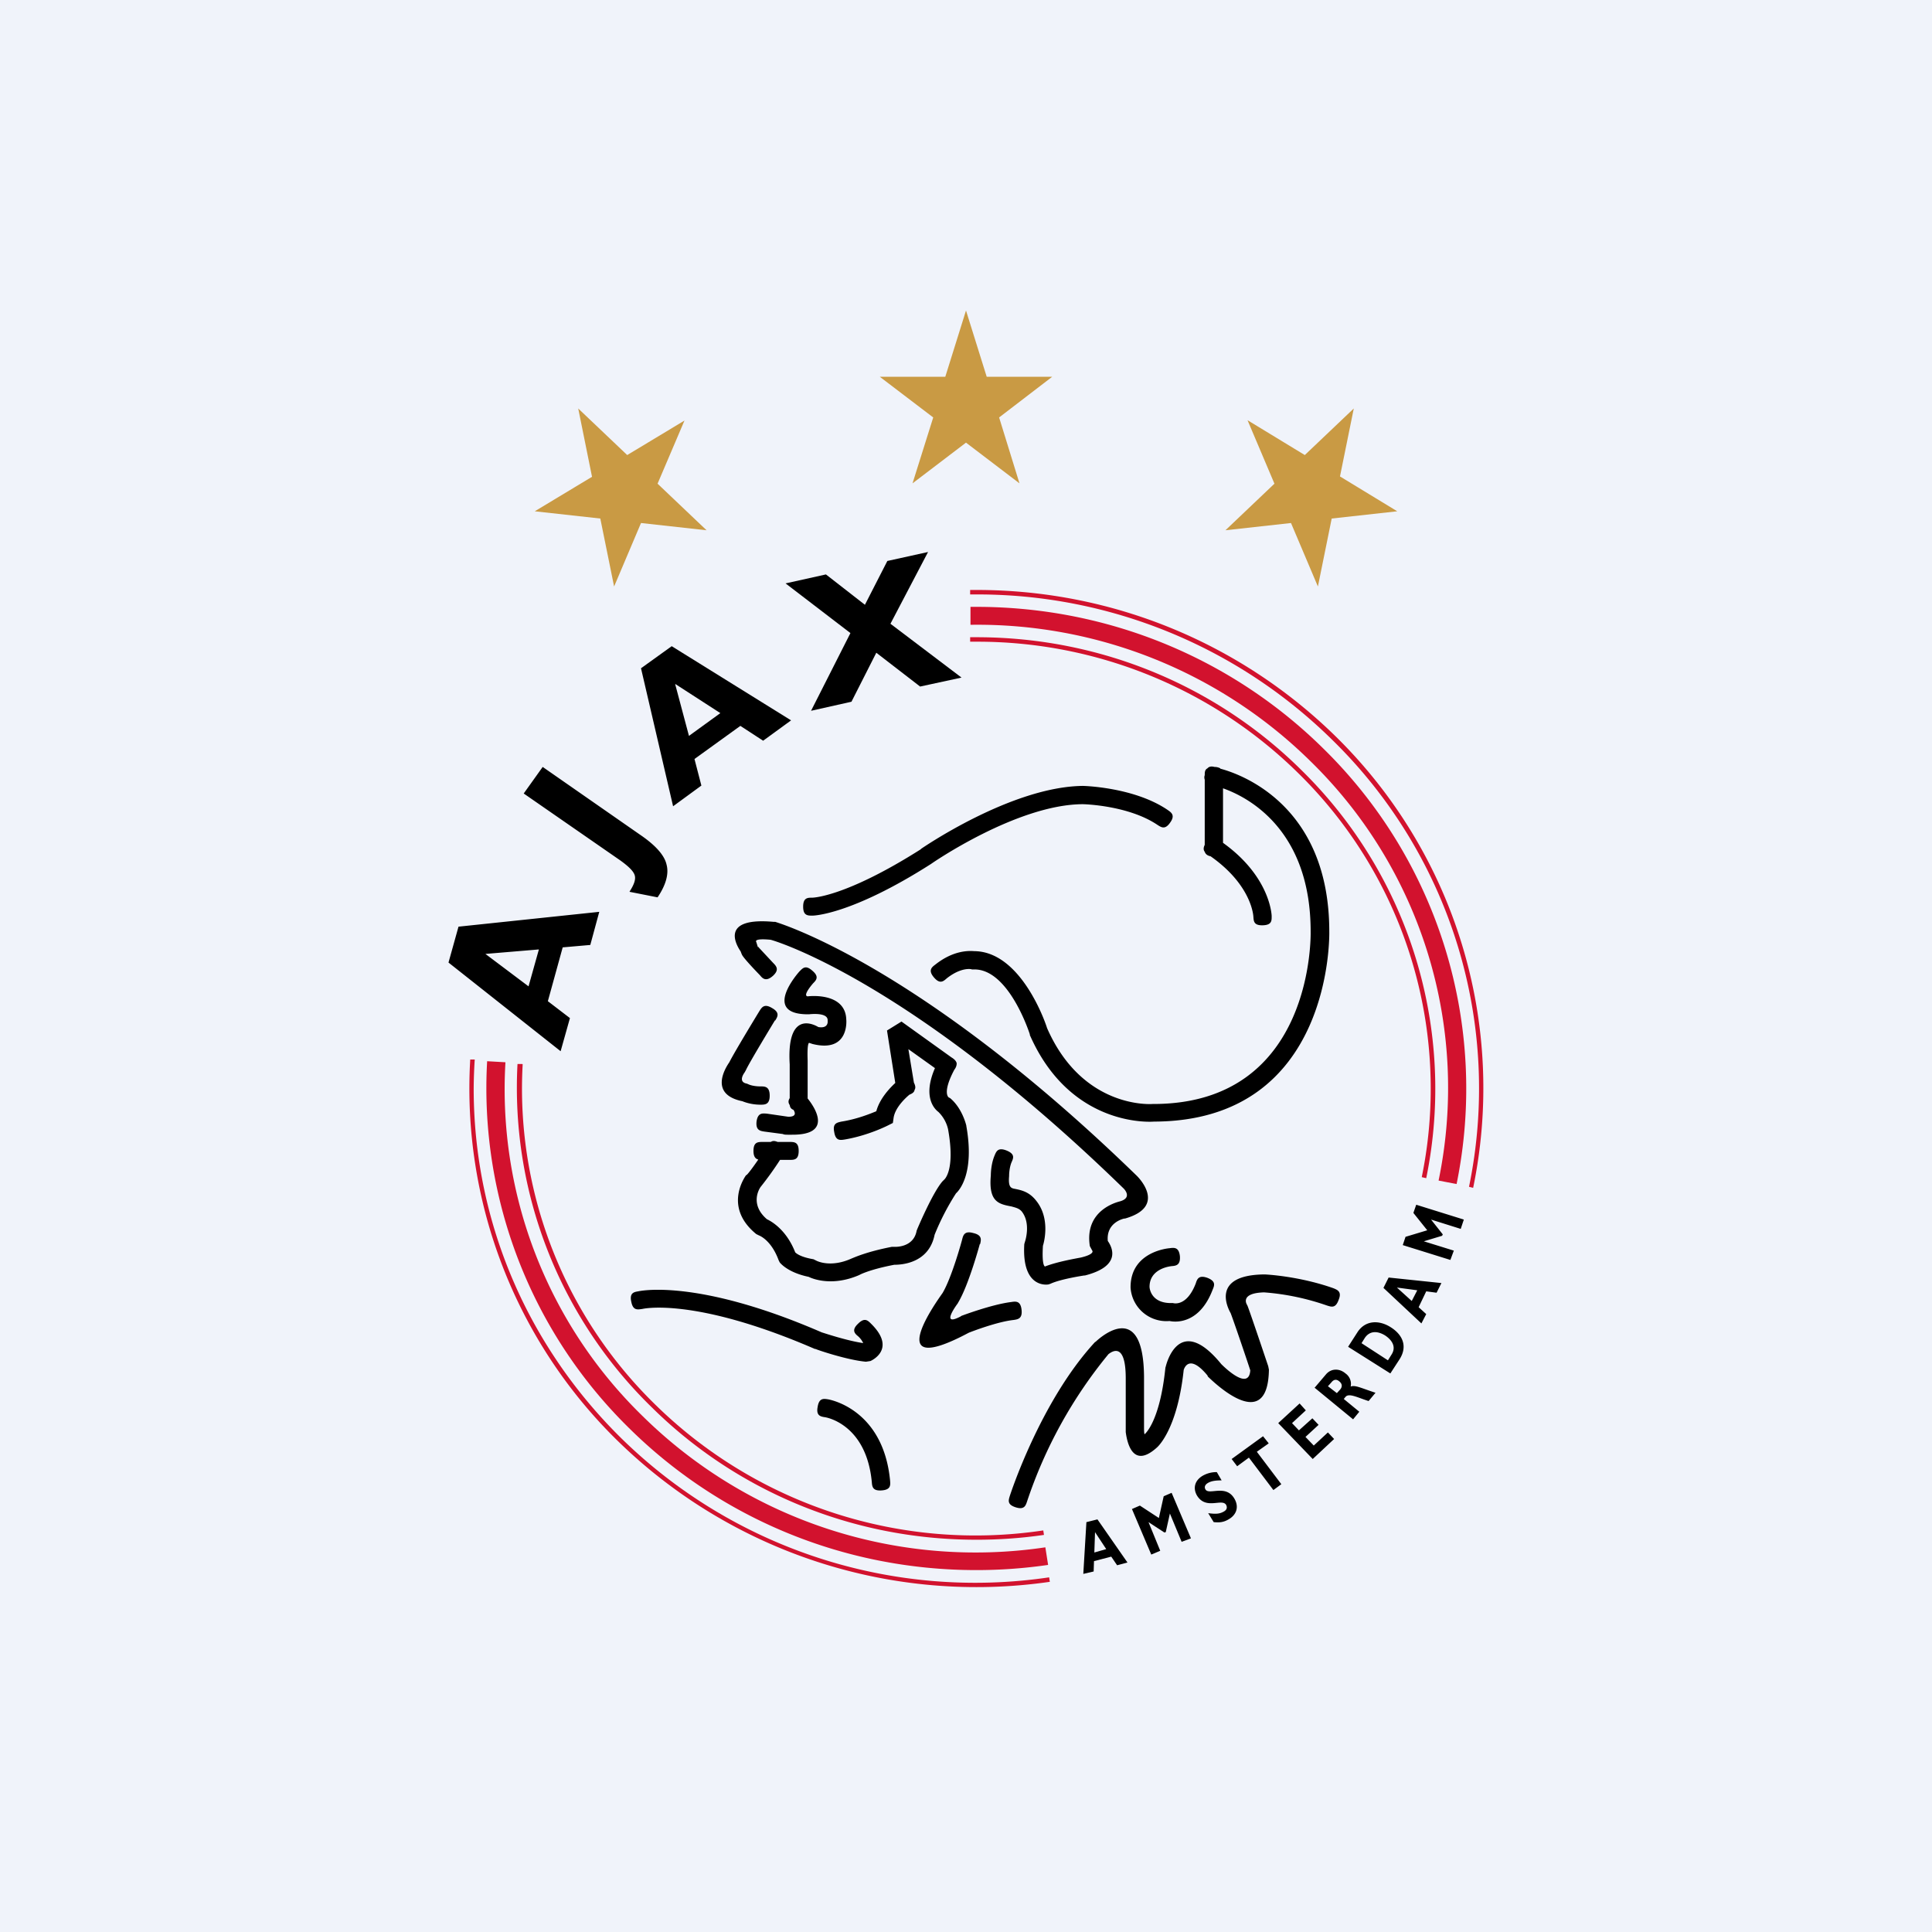 <!-- by Wealthyhood --><svg width="56" height="56" viewBox="0 0 56 56" xmlns="http://www.w3.org/2000/svg"><path fill="#F0F3FA" d="M0 0h56v56H0z"/><path d="M41.7 34.21a13.23 13.23 0 0 0-3.73-12.16 13.75 13.75 0 0 0-9.84-3.94v-.52h.17c3.92 0 7.47 1.56 10.04 4.09a13.8 13.8 0 0 1 3.88 12.64l-.52-.1Z" fill="#D2122E"/><path d="M41.21 34.12a12.66 12.66 0 0 0 .26-2.57 12.8 12.8 0 0 0-3.86-9.16 13.25 13.25 0 0 0-9.3-3.79h-.19v-.13a12.69 12.69 0 0 1 .18 0c3.67 0 7 1.46 9.4 3.83a12.93 12.93 0 0 1 3.64 11.85l-.13-.03Z" fill="#D2122E"/><path d="M42.58 34.4a14.12 14.12 0 0 0-3.98-12.97 14.65 14.65 0 0 0-10.3-4.2h-.18v-.13h.18c4.06 0 7.73 1.62 10.4 4.23a14.28 14.28 0 0 1 4 13.1l-.12-.03ZM14.65 30.8a13.22 13.22 0 0 0 3.98 10.25 13.75 13.75 0 0 0 11.67 3.8l.08.51a14.5 14.5 0 0 1-2.08.15c-3.92 0-7.47-1.56-10.04-4.09a13.8 13.8 0 0 1-4.14-10.66l.53.03Z" fill="#D2122E"/><path d="M15.15 30.85a13.29 13.29 0 0 0-.02.7 12.8 12.8 0 0 0 3.86 9.16 13.25 13.25 0 0 0 11.25 3.65l.02.13a13.58 13.58 0 0 1-1.96.14c-3.67 0-7-1.46-9.4-3.83A12.93 12.93 0 0 1 15 30.84h.14Z" fill="#D2122E"/><path d="M13.76 30.72a14.49 14.49 0 0 0-.03.83c0 3.95 1.63 7.53 4.27 10.13a14.65 14.65 0 0 0 12.41 4.04l.02.13a14.87 14.87 0 0 1-12.52-4.08 14.28 14.28 0 0 1-4.28-11.06h.13Z" fill="#D2122E"/><path d="m32.07 44.9-.35.1.02-.59.33.5Zm-.26-.86-.32.08-.09 1.5.3-.07.01-.3.5-.13.17.25.3-.08-.87-1.25ZM33.73 43.37l.23-.1.56 1.32-.27.1-.34-.82-.12.54-.04.01-.46-.3.34.83-.26.11-.56-1.32.23-.1.55.36.14-.63ZM35.4 42.91c-.18 0-.29.02-.38.07-.09.05-.12.12-.08.19.1.18.59-.16.84.27.14.24.06.47-.17.6-.17.1-.3.09-.43.08l-.16-.26c.22.03.33.02.44-.04.1-.05.12-.12.08-.2-.12-.2-.59.16-.85-.28-.12-.22-.05-.44.18-.57a.8.8 0 0 1 .4-.1l.14.24ZM36.77 41.84l-.34.24.71.94-.23.17-.71-.94-.34.25-.16-.21.91-.66.16.2ZM38.67 41.71l-.62.58-1-1.04.62-.57.18.2-.4.37.2.21.39-.35.18.19-.38.35.24.25.41-.38.18.19ZM38.5 40.17l.09-.1c.07-.09.15-.1.23-.03.1.08.08.17.03.23l-.1.11-.26-.2Zm-.4.05 1.12.92.18-.22-.45-.37.05-.06c.1-.12.35.02.67.12l.2-.24c-.43-.14-.59-.23-.72-.18a.37.37 0 0 0-.15-.38c-.16-.14-.4-.16-.56.02l-.34.4ZM39.46 38.94l.1-.16c.15-.22.38-.2.59-.07.18.12.34.32.18.56l-.1.16-.77-.5Zm-.38.1 1.22.77.26-.4c.25-.38.1-.72-.25-.94-.33-.21-.73-.21-.96.14l-.27.42ZM41.08 37.4l-.16.31-.43-.39.59.08Zm-.83-.37-.15.3 1.1 1.03.14-.27-.22-.2.22-.46.3.04.14-.28-1.53-.16ZM40.97 35.15l.08-.23 1.38.43-.09.27-.86-.27.34.43-.02.04-.53.16.87.27-.1.27-1.38-.43.08-.24.63-.19-.4-.5ZM14.07 27.65l1.55-.13-.3 1.07-1.25-.94Zm2.45 1.86-.64-.49.43-1.56.8-.07.26-.96-4.08.43L13 27.9l3.25 2.57.27-.96ZM18.25 25.84c.13-.2.18-.35.15-.46-.03-.12-.17-.26-.42-.44L15.18 23l.55-.77 2.83 1.97c.44.3.7.59.76.86.07.26-.01.58-.26.95l-.81-.16ZM19.58 19.83l1.3.84-.91.66-.4-1.5Zm.75 2.94-.2-.77 1.33-.96.66.43.81-.59-3.46-2.15-.89.64.93 4 .82-.6ZM23.51 20.6l1.14-2.25-1.88-1.44 1.17-.26 1.13.88.65-1.27L26.9 16l-1.09 2.08 2.06 1.56-1.2.26-1.27-.98-.72 1.42-1.16.26ZM18.5 37.43s1.66-.4 5.32 1.19c.07.02.72.24 1.2.31a.6.6 0 0 0-.15-.2c-.1-.08-.19-.18 0-.36.19-.19.28-.1.38 0 .76.75-.02 1.08-.02 1.08l-.13.02c-.56-.05-1.46-.36-1.46-.37h-.02c-3.51-1.52-5-1.16-5-1.16-.14.02-.27.05-.32-.2-.06-.26.07-.29.2-.31Zm7.86-5.7c-.12.1-.42.38-.46.68l-.02.14-.12.06s-.57.3-1.28.42c-.13.02-.26.04-.3-.22-.05-.25.08-.27.21-.3.45-.07.84-.23 1.01-.3.1-.37.39-.67.55-.82l-.24-1.52.42-.26 1.45 1.04c.1.06.14.12.15.17 0 .05-.01.11-.07.19-.36.68-.16.8-.16.8l.04.02c.36.3.47.8.47.8v.01c.24 1.35-.19 1.85-.3 1.95a7.18 7.18 0 0 0-.62 1.2c-.17.85-1 .87-1.17.87-.73.14-1 .29-1 .29l-.02.01c-.74.32-1.3.13-1.46.05-.63-.13-.84-.42-.84-.42l-.03-.06c-.22-.6-.57-.72-.57-.72l-.08-.04c-.98-.8-.3-1.69-.3-1.7l.03-.02c.06-.06.2-.25.33-.44-.08-.02-.14-.08-.14-.25 0-.26.13-.26.27-.26h.23c.05-.03.1-.04.2 0h.34c.14 0 .27 0 .27.26s-.13.26-.27.26h-.27a9.8 9.8 0 0 1-.56.78c-.06.08-.31.52.18.94.15.07.57.32.82.96.04.04.17.14.53.2l.08.04s.4.22 1.02-.06c.1-.04.45-.2 1.17-.34h.07s.56.04.65-.47l.02-.05s.44-1.05.73-1.38l.04-.04s.34-.25.12-1.47a1.02 1.02 0 0 0-.28-.5c-.12-.09-.46-.44-.1-1.27l-.77-.55.16.97c.05.1.05.16.02.21-.01.06-.05.1-.15.14Zm6.8 9.65c0 .02 0 .2.02.19.01-.01.44-.36.6-1.93l.01-.03s.36-1.6 1.61-.07c.08.08.8.79.84.18-.08-.25-.48-1.43-.57-1.66-.08-.14-.58-1.1.97-1.12h.02s.97.04 1.99.4c.12.05.25.1.15.34-.09.25-.21.2-.34.16a7.14 7.14 0 0 0-1.82-.38c-.71.02-.5.35-.5.35l.02.04c.08.2.6 1.75.6 1.75l.02.1c-.03 1.99-1.76.2-1.77.2l-.01-.03c-.52-.63-.67-.23-.69-.16-.19 1.77-.78 2.25-.78 2.25-.7.63-.86-.15-.9-.45v-1.56c0-1.1-.43-.75-.5-.7a13.36 13.36 0 0 0-2.36 4.27c-.04.12-.08.25-.33.17-.25-.08-.21-.2-.17-.33 0 0 .88-2.74 2.47-4.46l.02-.01s1.38-1.36 1.4 1.01v1.48Zm-1.03-2.12Zm2.18.46ZM23.57 28.5s-.32.36-.16.38c.16-.02 1.12-.08 1.12.7v-.03s.1.98-.98.71l-.09-.03s-.07-.06-.05.51v1.1c.21.26.74 1.06-.46 1.05h-.12c-.05 0-.1 0-.14-.02l-.53-.07c-.13-.02-.26-.04-.23-.3.04-.25.17-.23.3-.22l.62.09c.24 0 .2-.12.15-.2-.08-.03-.1-.08-.11-.14-.04-.06-.05-.12 0-.2v-.98c-.09-1.5.63-1.2.83-1.08.3.05.27-.17.27-.17v-.03c0-.24-.54-.17-.54-.17h-.03c-1.37 0-.25-1.24-.25-1.24.1-.1.18-.2.38-.02.2.17.11.27.02.36Zm-1.54-.23s-.45-.46-.52-.59a.8.8 0 0 1-.04-.1c-.13-.19-.61-1 .95-.86h.05c.01.01 4.1 1.16 10.48 7.36 0 0 .92.88-.34 1.24h-.02s-.53.1-.48.65c.14.2.39.73-.66 1h-.02s-.68.1-.98.24l-.06.02s-.78.15-.7-1.17l.02-.07s.18-.52-.09-.87c-.08-.1-.2-.12-.3-.15-.37-.07-.67-.13-.6-.9 0-.03 0-.32.11-.58.05-.12.1-.24.35-.14.24.1.2.21.14.34-.07.17-.07.38-.07.38v.02c-.03.33.06.35.17.37.2.04.42.09.62.35.39.49.24 1.14.19 1.3-.03.5.03.59.06.6.35-.14.94-.24 1.04-.26.42-.1.33-.2.33-.2l-.07-.13c-.16-1.03.76-1.27.88-1.3.37-.11.1-.37.1-.37-6.01-5.85-9.9-7.12-10.23-7.21-.51-.05-.42.06-.42.06l.05.16s0-.04.02 0l.42.45c.1.1.18.2 0 .37-.2.18-.3.09-.38-.01Zm6.37 7.79s-.32 1.19-.63 1.7l-.01.02s-.53.7.08.38l.03-.02s.87-.33 1.44-.4c.13-.02.27-.04.3.22.03.26-.1.28-.23.3-.47.05-1.2.33-1.3.37-2.59 1.38-.9-.95-.76-1.15.27-.45.57-1.55.57-1.56.03-.12.07-.25.32-.18.26.06.23.19.2.32Zm6.97-13.78c.61.16 3.16 1.07 3.16 4.72 0 .01.14 5.51-5.1 5.51h.02s-2.4.22-3.6-2.51v-.02s-.6-1.9-1.62-1.88h-.06c0-.01-.3-.08-.73.26-.1.09-.2.17-.37-.03-.17-.2-.07-.29.04-.37.54-.43 1-.4 1.13-.39 1.33.01 2.04 2 2.11 2.23 1.04 2.37 3.06 2.2 3.06 2.2h.02c4.69 0 4.56-4.98 4.56-5 0-2.94-1.8-3.89-2.54-4.15v1.58c1.38.99 1.41 2.11 1.41 2.12 0 .13.01.26-.25.27-.27.01-.27-.12-.28-.25 0 0-.03-.9-1.24-1.75-.1-.02-.15-.07-.17-.13-.03-.04-.05-.1 0-.2V22.6c-.01-.03-.02-.08 0-.13 0-.08 0-.16.08-.2.05-.06.13-.06.2-.04.08 0 .13.02.17.04Zm-5.01 7.53Zm-7.9-.23s-.76 1.25-.84 1.44l-.04.07s-.21.27.07.32l.07.03s.12.05.32.05c.13 0 .27 0 .27.27 0 .26-.14.26-.27.26-.25 0-.45-.07-.52-.1-.98-.2-.49-.97-.38-1.13.15-.3.87-1.48.87-1.48.07-.11.14-.23.37-.09.23.13.16.25.09.36Zm-.98 2.32Zm6 .85Zm-.25-.49Zm-3.69-6.24s.94 0 3.16-1.41h-.01s2.61-1.81 4.7-1.83c0 0 1.48.03 2.46.7.1.07.22.15.07.36-.15.22-.26.14-.37.07-.83-.56-2.1-.6-2.17-.6-1.91.01-4.38 1.72-4.39 1.73-2.35 1.5-3.44 1.5-3.44 1.5-.14 0-.27 0-.27-.26s.13-.26.26-.26ZM33.96 36.7s-.64.05-.64.6c0 .04.04.47.62.47H34s.39.13.66-.57c.04-.13.09-.25.34-.16.25.1.2.22.15.34-.38 1-1.07.95-1.25.91a1.04 1.04 0 0 1-1.13-.97v-.01c0-1.05 1.13-1.13 1.13-1.13.14-.02.27-.03.3.23.02.27-.12.28-.25.29ZM24 40.56s1.6.25 1.8 2.36c.01.13.02.26-.24.28-.26.02-.28-.1-.29-.24-.16-1.7-1.35-1.88-1.35-1.88-.13-.02-.27-.04-.22-.3.04-.26.17-.24.3-.22Z"/><path d="m28 9 .6 1.92h1.9l-1.54 1.18.59 1.91L28 12.83l-1.55 1.18.6-1.91-1.55-1.18h1.9L28 9Zm-11.24 2.84 1.42 1.35 1.66-1-.78 1.83 1.42 1.35-1.9-.21L17.8 17l-.4-1.97-1.9-.21 1.66-1-.4-1.98Zm21.06 1.35 1.42-1.35-.4 1.97 1.66 1.01-1.9.21-.4 1.97-.78-1.84-1.9.21 1.42-1.35-.78-1.84 1.66 1.01Z" fill="#C99A44"/></svg>